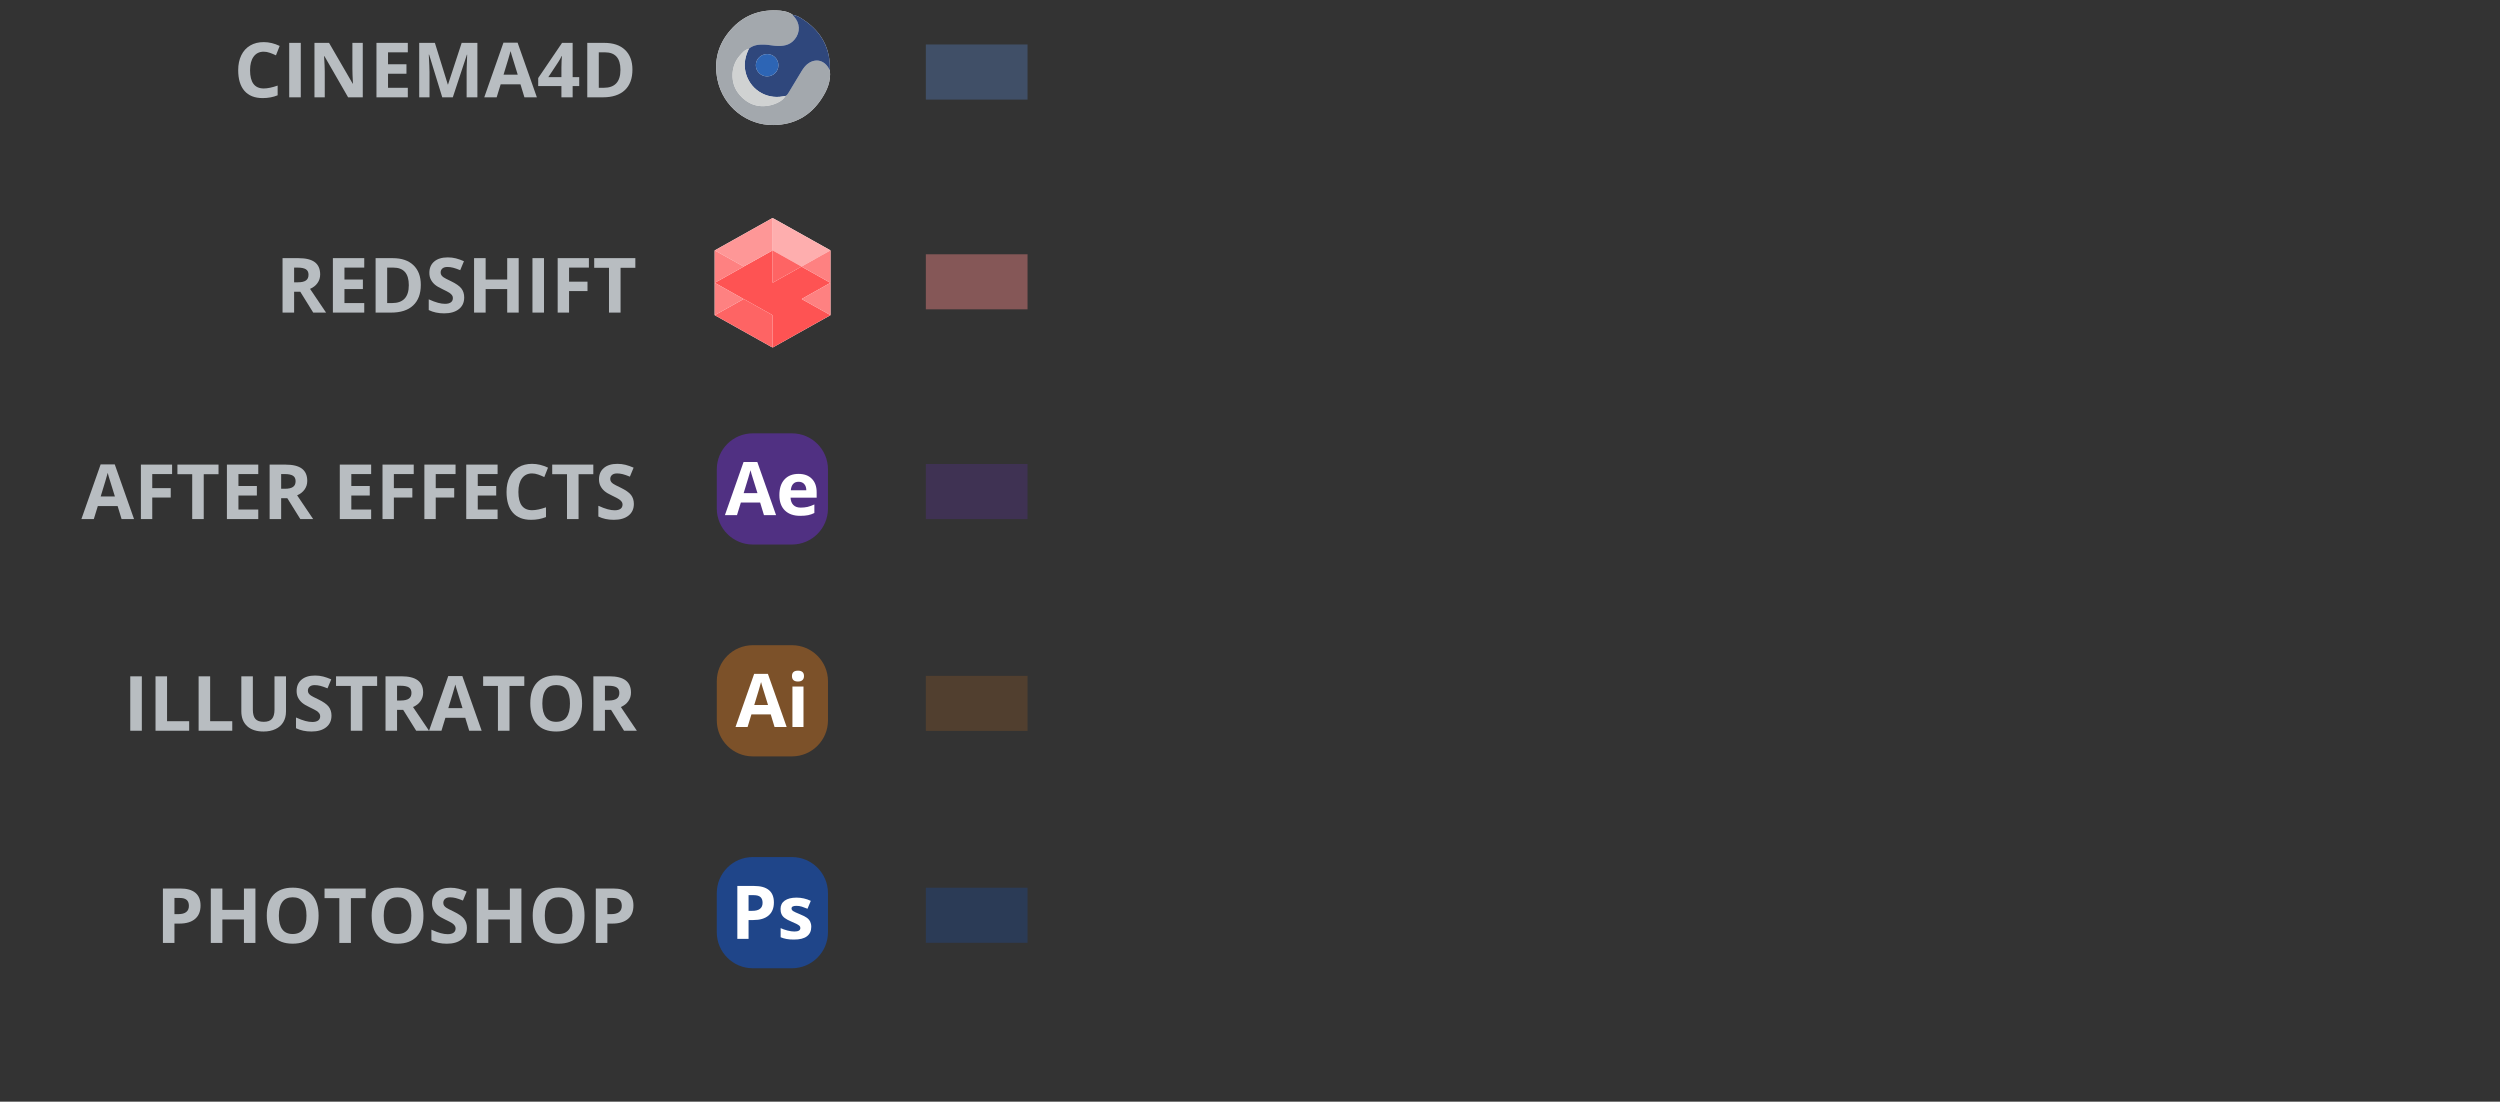 <svg xmlns="http://www.w3.org/2000/svg" xmlns:xlink="http://www.w3.org/1999/xlink" preserveAspectRatio="xMidYMid meet" width="590" height="260" viewBox="0 0 590 260" style="width:100%;height:100%"><rect x="0" y="0" width="590" height="260" fill="#333333" stroke="none"/><defs><animate repeatCount="1" dur="5.005s" begin="0s" xlink:href="#_R_G_L_0_G_L_9_G_D_0_P_0" fill="freeze" attributeName="d" attributeType="XML" from="M-59 -220 C-59,-220 -70,-220 -70,-220 " to="M286 -220 C286,-220 -70,-220 -70,-220 " keyTimes="0;0.467;0.667;1" values="M-59 -220 C-59,-220 -70,-220 -70,-220 ;M-59 -220 C-59,-220 -70,-220 -70,-220 ;M286 -220 C286,-220 -70,-220 -70,-220 ;M286 -220 C286,-220 -70,-220 -70,-220 " keySplines="0.333 0 0 1;0.333 0 0 1;0 0 0 0" calcMode="spline"/><animate repeatCount="1" dur="5.005s" begin="0s" xlink:href="#_R_G_L_0_G_L_7_G_D_0_P_0" fill="freeze" attributeName="d" attributeType="XML" from="M-59 -220 C-59,-220 -70,-220 -70,-220 " to="M131 -220 C131,-220 -70,-220 -70,-220 " keyTimes="0;0.533;0.733;1" values="M-59 -220 C-59,-220 -70,-220 -70,-220 ;M-59 -220 C-59,-220 -70,-220 -70,-220 ;M131 -220 C131,-220 -70,-220 -70,-220 ;M131 -220 C131,-220 -70,-220 -70,-220 " keySplines="0.333 0 0 1;0.333 0 0 1;0 0 0 0" calcMode="spline"/><animate repeatCount="1" dur="5.005s" begin="0s" xlink:href="#_R_G_L_0_G_L_5_G_D_0_P_0" fill="freeze" attributeName="d" attributeType="XML" from="M-59 -220 C-59,-220 -70,-220 -70,-220 " to="M31 -220 C31,-220 -70,-220 -70,-220 " keyTimes="0;0.6;0.8;1" values="M-59 -220 C-59,-220 -70,-220 -70,-220 ;M-59 -220 C-59,-220 -70,-220 -70,-220 ;M31 -220 C31,-220 -70,-220 -70,-220 ;M31 -220 C31,-220 -70,-220 -70,-220 " keySplines="0.333 0 0 1;0.333 0 0 1;0 0 0 0" calcMode="spline"/><animate repeatCount="1" dur="5.005s" begin="0s" xlink:href="#_R_G_L_0_G_L_3_G_D_0_P_0" fill="freeze" attributeName="d" attributeType="XML" from="M-59 -220 C-59,-220 -70,-220 -70,-220 " to="M-19 -220 C-19,-220 -70,-220 -70,-220 " keyTimes="0;0.667;0.867;1" values="M-59 -220 C-59,-220 -70,-220 -70,-220 ;M-59 -220 C-59,-220 -70,-220 -70,-220 ;M-19 -220 C-19,-220 -70,-220 -70,-220 ;M-19 -220 C-19,-220 -70,-220 -70,-220 " keySplines="0.333 0 0 1;0.333 0 0 1;0 0 0 0" calcMode="spline"/><animate repeatCount="1" dur="5.005s" begin="0s" xlink:href="#_R_G_L_0_G_L_1_G_D_0_P_0" fill="freeze" attributeName="d" attributeType="XML" from="M-59 -220 C-59,-220 -70,-220 -70,-220 " to="M-39 -220 C-39,-220 -70,-220 -70,-220 " keyTimes="0;0.733;0.933;1" values="M-59 -220 C-59,-220 -70,-220 -70,-220 ;M-59 -220 C-59,-220 -70,-220 -70,-220 ;M-39 -220 C-39,-220 -70,-220 -70,-220 ;M-39 -220 C-39,-220 -70,-220 -70,-220 " keySplines="0.333 0 0 1;0.333 0 0 1;0 0 0 0" calcMode="spline"/><animate repeatCount="1" dur="5.005s" begin="0s" xlink:href="#_R_G_L_0_G" fill="freeze" attributeName="opacity" from="0" to="1" keyTimes="0;0.133;1" values="0;1;1" keySplines="0.167 0.167 0.833 0.833;0 0 0 0" calcMode="spline"/><animate attributeType="XML" attributeName="opacity" dur="5s" from="0" to="1" xlink:href="#time_group"/></defs><g id="_R_G"><g id="_R_G_L_0_G" transform=" translate(295, 237) translate(-295, -256)"><g id="_R_G_L_0_G_L_9_G" opacity="0.4" transform=" translate(295, 256) translate(0, 0)"><path id="_R_G_L_0_G_L_9_G_D_0_P_0" stroke="#5279b4" stroke-linecap="square" stroke-linejoin="square" fill="none" stroke-width="13" stroke-opacity="1" d=" M-59 -220 C-59,-220 -70,-220 -70,-220 "/></g><g id="_R_G_L_0_G_L_8_G" transform=" translate(126.183, 34.967) translate(-70.219, -13.878)"><path id="_R_G_L_0_G_L_8_G_D_0_P_0" fill="#e7e7e7" fill-opacity="1" fill-rule="nonzero" d=" M131.09 1.44 C131.15,1.28 131,1.31 130.94,1.27 C129.79,0.56 128.48,0.4 127.19,0.36 C122.94,0.25 119.33,1.72 116.5,4.93 C113.47,8.34 112.44,12.36 113.37,16.77 C114.7,23.14 120.37,27.5 126.58,27.42 C131.51,27.35 135.32,25.24 137.98,21.12 C139.26,19.15 140.19,16.99 139.88,14.52 C140.07,9.41 137.95,5.48 133.76,2.64 C132.95,2.09 132.12,1.51 131.07,1.43 C131.07,1.43 131.09,1.44 131.09,1.44z "/><path id="_R_G_L_0_G_L_8_G_D_1_P_0" fill="#a3a8ad" fill-opacity="1" fill-rule="nonzero" d=" M139.88 14.52 C140.19,17 139.26,19.15 137.98,21.13 C135.32,25.24 131.51,27.35 126.58,27.42 C120.37,27.51 114.7,23.14 113.37,16.77 C112.44,12.36 113.47,8.34 116.5,4.93 C119.33,1.72 122.94,0.25 127.19,0.36 C128.48,0.4 129.79,0.56 130.94,1.28 C130.99,1.33 131.04,1.38 131.09,1.44 C131.09,1.44 131.08,1.43 131.08,1.43 C131.18,1.55 131.28,1.67 131.39,1.79 C132.85,3.35 132.94,5.52 131.6,7.17 C130.37,8.69 128.7,8.86 126.92,8.71 C126.06,8.64 125.2,8.46 124.33,8.43 C123.06,8.4 121.81,8.53 120.78,9.41 C119.73,9.67 119.11,10.46 118.46,11.24 C116.48,13.6 116.37,17.4 118.24,19.86 C120.38,22.67 123.38,23.64 126.69,22.51 C127.77,22.14 128.79,21.58 129.42,20.55 C129.78,20.39 129.98,20.07 130.16,19.76 C131.19,18.07 132.18,16.37 133.22,14.69 C133.7,13.91 134.26,13.16 135.08,12.7 C136.97,11.61 138.88,12.35 139.88,14.52z "/><path id="_R_G_L_0_G_L_8_G_D_2_P_0" fill="#2f477c" fill-opacity="1" fill-rule="nonzero" d=" M139.88 14.52 C138.88,12.35 136.97,11.61 135.08,12.69 C134.26,13.16 133.7,13.91 133.22,14.69 C132.18,16.37 131.19,18.07 130.16,19.76 C129.98,20.07 129.78,20.39 129.42,20.55 C129.22,20.58 129.02,20.62 128.82,20.66 C124.72,21.42 120.85,18.86 119.96,14.81 C119.54,12.9 119.94,11.12 120.78,9.4 C121.81,8.53 123.06,8.4 124.33,8.43 C125.19,8.45 126.06,8.64 126.92,8.71 C128.69,8.86 130.38,8.69 131.6,7.17 C132.95,5.52 132.85,3.35 131.39,1.79 C131.28,1.67 131.18,1.55 131.08,1.43 C132.12,1.51 132.95,2.09 133.77,2.64 C137.95,5.48 140.07,9.41 139.88,14.52z  M125.04 15.94 C126.53,15.95 127.75,14.77 127.74,13.31 C127.74,11.87 126.56,10.68 125.11,10.67 C123.63,10.66 122.41,11.85 122.41,13.31 C122.41,14.74 123.6,15.93 125.04,15.94z "/><path id="_R_G_L_0_G_L_8_G_D_3_P_0" fill="#024b94" fill-opacity="1" fill-rule="nonzero" d=" M131.09 1.44 C131.04,1.38 130.99,1.33 130.94,1.27 C131,1.31 131.15,1.28 131.09,1.44z "/><path id="_R_G_L_0_G_L_8_G_D_4_P_0" fill="#d0d2d2" fill-opacity="1" fill-rule="nonzero" d=" M120.78 9.41 C119.93,11.12 119.54,12.9 119.96,14.81 C120.85,18.87 124.71,21.42 128.81,20.66 C129.02,20.62 129.22,20.58 129.42,20.55 C128.78,21.58 127.77,22.14 126.69,22.51 C123.38,23.64 120.38,22.67 118.24,19.86 C116.37,17.4 116.47,13.6 118.46,11.23 C119.11,10.46 119.73,9.67 120.78,9.41z "/><path id="_R_G_L_0_G_L_8_G_D_5_P_0" fill="#2d65b5" fill-opacity="1" fill-rule="nonzero" d=" M125.04 15.94 C123.6,15.93 122.41,14.74 122.41,13.31 C122.41,11.85 123.63,10.66 125.11,10.67 C126.56,10.68 127.74,11.87 127.74,13.31 C127.75,14.77 126.53,15.95 125.04,15.94z "/><path id="_R_G_L_0_G_L_8_G_D_6_P_0" fill="#b8bdc1" fill-opacity="1" fill-rule="nonzero" d=" M6.28 10.11 C5.25,10.11 4.46,10.5 3.9,11.27 C3.33,12.04 3.05,13.11 3.05,14.49 C3.05,17.36 4.13,18.79 6.28,18.79 C7.18,18.79 8.27,18.56 9.56,18.11 C9.56,18.11 9.56,20.4 9.56,20.4 C8.5,20.84 7.32,21.06 6.02,21.06 C4.15,21.06 2.72,20.49 1.73,19.36 C0.74,18.22 0.25,16.59 0.25,14.47 C0.25,13.14 0.49,11.97 0.98,10.96 C1.47,9.96 2.16,9.19 3.08,8.65 C3.99,8.11 5.05,7.85 6.28,7.85 C7.53,7.85 8.78,8.15 10.04,8.75 C10.04,8.75 9.16,10.97 9.16,10.97 C8.68,10.74 8.2,10.54 7.71,10.37 C7.22,10.2 6.75,10.11 6.28,10.11z "/><path id="_R_G_L_0_G_L_8_G_D_7_P_0" fill="#b8bdc1" fill-opacity="1" fill-rule="nonzero" d=" M12.29 8.03 C12.29,8.03 15.02,8.03 15.02,8.03 C15.02,8.03 15.02,20.88 15.02,20.88 C15.02,20.88 12.29,20.88 12.29,20.88 C12.29,20.88 12.29,8.03 12.29,8.03z "/><path id="_R_G_L_0_G_L_8_G_D_8_P_0" fill="#b8bdc1" fill-opacity="1" fill-rule="nonzero" d=" M29.65 20.88 C29.65,20.88 26.19,20.88 26.19,20.88 C26.19,20.88 20.6,11.16 20.6,11.16 C20.6,11.16 20.52,11.16 20.52,11.16 C20.63,12.88 20.68,14.1 20.68,14.83 C20.68,14.83 20.68,20.88 20.68,20.88 C20.68,20.88 18.25,20.88 18.25,20.88 C18.25,20.88 18.25,8.03 18.25,8.03 C18.25,8.03 21.69,8.03 21.69,8.03 C21.69,8.03 27.27,17.65 27.27,17.65 C27.27,17.65 27.33,17.65 27.33,17.65 C27.24,15.98 27.2,14.8 27.2,14.11 C27.2,14.11 27.2,8.03 27.2,8.03 C27.2,8.03 29.65,8.03 29.65,8.03 C29.65,8.03 29.65,20.88 29.65,20.88z "/><path id="_R_G_L_0_G_L_8_G_D_9_P_0" fill="#b8bdc1" fill-opacity="1" fill-rule="nonzero" d=" M40.28 20.88 C40.28,20.88 32.88,20.88 32.88,20.88 C32.88,20.88 32.88,8.03 32.88,8.03 C32.88,8.03 40.28,8.03 40.28,8.03 C40.28,8.03 40.28,10.26 40.28,10.26 C40.28,10.26 35.61,10.26 35.61,10.26 C35.61,10.26 35.61,13.08 35.61,13.08 C35.61,13.08 39.96,13.08 39.96,13.08 C39.96,13.08 39.96,15.32 39.96,15.32 C39.96,15.32 35.61,15.32 35.61,15.32 C35.61,15.32 35.61,18.63 35.61,18.63 C35.61,18.63 40.28,18.63 40.28,18.63 C40.28,18.63 40.28,20.88 40.28,20.88z "/><path id="_R_G_L_0_G_L_8_G_D_10_P_0" fill="#b8bdc1" fill-opacity="1" fill-rule="nonzero" d=" M48.41 20.88 C48.41,20.88 45.31,10.8 45.31,10.8 C45.31,10.8 45.23,10.8 45.23,10.8 C45.34,12.85 45.4,14.22 45.4,14.9 C45.4,14.9 45.4,20.88 45.4,20.88 C45.4,20.88 42.97,20.88 42.97,20.88 C42.97,20.88 42.97,8.03 42.97,8.03 C42.97,8.03 46.67,8.03 46.67,8.03 C46.67,8.03 49.72,17.86 49.72,17.86 C49.72,17.86 49.77,17.86 49.77,17.86 C49.77,17.86 52.99,8.03 52.99,8.03 C52.99,8.03 56.7,8.03 56.7,8.03 C56.7,8.03 56.7,20.88 56.7,20.88 C56.7,20.88 54.16,20.88 54.16,20.88 C54.16,20.88 54.16,14.8 54.16,14.8 C54.16,14.51 54.17,14.18 54.18,13.81 C54.18,13.43 54.22,12.43 54.29,10.82 C54.29,10.82 54.22,10.82 54.22,10.82 C54.22,10.82 50.9,20.88 50.9,20.88 C50.9,20.88 48.41,20.88 48.41,20.88z "/><path id="_R_G_L_0_G_L_8_G_D_11_P_0" fill="#b8bdc1" fill-opacity="1" fill-rule="nonzero" d=" M67.8 20.88 C67.8,20.88 66.87,17.82 66.87,17.82 C66.87,17.82 62.19,17.82 62.19,17.82 C62.19,17.82 61.25,20.88 61.25,20.88 C61.25,20.88 58.32,20.88 58.32,20.88 C58.32,20.88 62.85,7.98 62.85,7.98 C62.85,7.98 66.19,7.98 66.19,7.98 C66.19,7.98 70.74,20.88 70.74,20.88 C70.74,20.88 67.8,20.88 67.8,20.88z  M66.22 15.54 C65.36,12.77 64.87,11.2 64.77,10.83 C64.66,10.47 64.58,10.18 64.53,9.97 C64.34,10.72 63.79,12.58 62.87,15.54 C62.87,15.54 66.22,15.54 66.22,15.54z "/><path id="_R_G_L_0_G_L_8_G_D_12_P_0" fill="#b8bdc1" fill-opacity="1" fill-rule="nonzero" d=" M80.73 18.22 C80.73,18.22 79.18,18.22 79.18,18.22 C79.18,18.22 79.18,20.88 79.18,20.88 C79.18,20.88 76.53,20.88 76.53,20.88 C76.53,20.88 76.53,18.22 76.53,18.22 C76.53,18.22 71.05,18.22 71.05,18.22 C71.05,18.22 71.05,16.33 71.05,16.33 C71.05,16.33 76.68,8.03 76.68,8.03 C76.68,8.03 79.18,8.03 79.18,8.03 C79.18,8.03 79.18,16.11 79.18,16.11 C79.18,16.11 80.73,16.11 80.73,16.11 C80.73,16.11 80.73,18.22 80.73,18.22z  M76.53 16.11 C76.53,16.11 76.53,13.93 76.53,13.93 C76.53,13.57 76.55,13.04 76.57,12.35 C76.6,11.66 76.63,11.25 76.64,11.14 C76.64,11.14 76.57,11.14 76.57,11.14 C76.36,11.62 76.1,12.09 75.79,12.55 C75.79,12.55 73.44,16.11 73.44,16.11 C73.44,16.11 76.53,16.11 76.53,16.11z "/><path id="_R_G_L_0_G_L_8_G_D_13_P_0" fill="#b8bdc1" fill-opacity="1" fill-rule="nonzero" d=" M93.29 14.33 C93.29,16.45 92.69,18.07 91.49,19.19 C90.28,20.32 88.54,20.88 86.27,20.88 C86.27,20.88 82.63,20.88 82.63,20.88 C82.63,20.88 82.63,8.03 82.63,8.03 C82.63,8.03 86.66,8.03 86.66,8.03 C88.76,8.03 90.39,8.58 91.55,9.69 C92.71,10.8 93.29,12.35 93.29,14.33z  M90.46 14.4 C90.46,11.64 89.24,10.26 86.8,10.26 C86.8,10.26 85.35,10.26 85.35,10.26 C85.35,10.26 85.35,18.63 85.35,18.63 C85.35,18.63 86.52,18.63 86.52,18.63 C89.15,18.63 90.46,17.22 90.46,14.4z "/></g><g id="_R_G_L_0_G_L_7_G" opacity="0.4" transform=" translate(295, 305.5) translate(0, 0)"><path id="_R_G_L_0_G_L_7_G_D_0_P_0" stroke="#fe8c8c" stroke-linecap="square" stroke-linejoin="square" fill="none" stroke-width="13" stroke-opacity="1" d=" M-59 -220 C-59,-220 -70,-220 -70,-220 "/></g><g id="_R_G_L_0_G_L_6_G" transform=" translate(131.346, 85.741) translate(-64.915, -15.517)"><path id="_R_G_L_0_G_L_6_G_D_0_P_0" fill="#fefefe" fill-opacity="1" fill-rule="nonzero" d=" M102.29 7.85 C102.18,7.9 102.23,8 102.23,8.07 C102.23,13.02 102.23,17.97 102.23,22.92 C102.23,22.99 102.24,23.06 102.24,23.14 C102.26,23.2 102.33,23.21 102.38,23.24 C106.6,25.6 110.81,27.96 115.03,30.32 C115.32,30.48 115.59,30.66 115.9,30.78 C115.97,30.78 116.02,30.74 116.08,30.71 C117.8,29.75 119.51,28.78 121.23,27.82 C123.97,26.29 126.7,24.76 129.44,23.23 C129.48,23.21 129.58,23.2 129.55,23.1 C129.58,23.02 129.57,22.94 129.57,22.85 C129.57,17.94 129.57,13.03 129.57,8.13 C129.57,8.05 129.57,7.98 129.56,7.91 C129.52,7.8 129.41,7.78 129.33,7.73 C128.04,7.01 126.76,6.3 125.48,5.58 C123.93,4.72 122.38,3.84 120.83,2.98 C119.43,2.19 118.03,1.41 116.63,0.63 C116.39,0.5 116.16,0.34 115.9,0.25 C115.81,0.26 115.75,0.31 115.67,0.35 C113.81,1.39 111.94,2.44 110.08,3.48 C107.98,4.65 105.89,5.82 103.79,7 C103.29,7.28 102.79,7.57 102.29,7.85z "/><path id="_R_G_L_0_G_L_6_G_D_1_P_0" fill="#fe5353" fill-opacity="1" fill-rule="nonzero" d=" M129.55 23.1 C129.58,23.2 129.48,23.21 129.43,23.23 C126.7,24.76 123.97,26.29 121.23,27.82 C119.51,28.78 117.8,29.75 116.08,30.71 C116.02,30.74 115.97,30.78 115.9,30.78 C115.9,28.31 115.89,25.84 115.9,23.37 C115.9,23.18 115.83,23.1 115.68,23.02 C115.12,22.72 114.57,22.41 114.03,22.1 C113.26,21.67 112.49,21.24 111.72,20.81 C111.16,20.5 110.61,20.17 110.04,19.87 C109.71,19.69 109.4,19.47 109.04,19.34 C108.61,19.07 108.16,18.84 107.72,18.59 C106.11,17.69 104.5,16.79 102.9,15.89 C102.68,15.77 102.48,15.65 102.24,15.52 C102.79,15.22 103.3,14.94 103.81,14.65 C105.31,13.81 106.8,12.98 108.29,12.14 C108.54,12 108.81,11.88 109.04,11.7 C109.82,11.26 110.6,10.83 111.38,10.4 C112.25,9.91 113.12,9.42 113.99,8.94 C114.61,8.59 115.24,8.25 115.86,7.9 C115.93,7.97 115.9,8.05 115.9,8.13 C115.9,10.48 115.9,12.84 115.9,15.2 C115.9,15.28 115.85,15.41 115.92,15.45 C116,15.5 116.1,15.4 116.18,15.36 C116.94,14.93 117.69,14.5 118.45,14.08 C119.03,13.76 119.61,13.44 120.18,13.12 C121.03,12.65 121.87,12.17 122.72,11.69 C122.73,11.69 122.74,11.69 122.75,11.69 C122.82,11.74 122.88,11.79 122.94,11.82 C123.6,12.19 124.27,12.56 124.93,12.93 C126.22,13.65 127.51,14.37 128.8,15.1 C129.05,15.23 129.29,15.37 129.54,15.52 C129.5,15.54 129.49,15.56 129.48,15.56 C128.28,16.24 127.08,16.91 125.88,17.58 C124.9,18.13 123.93,18.68 122.95,19.23 C122.75,19.34 122.76,19.35 122.94,19.45 C123.76,19.91 124.58,20.37 125.41,20.83 C126.63,21.51 127.84,22.2 129.07,22.87 C129.22,22.96 129.36,23.09 129.55,23.1z "/><path id="_R_G_L_0_G_L_6_G_D_2_P_0" fill="#fe6464" fill-opacity="1" fill-rule="nonzero" d=" M109.04 19.34 C109.4,19.47 109.71,19.69 110.04,19.87 C110.61,20.17 111.16,20.49 111.72,20.81 C112.49,21.24 113.26,21.67 114.03,22.1 C114.58,22.41 115.12,22.72 115.68,23.02 C115.83,23.1 115.9,23.18 115.9,23.37 C115.9,25.84 115.9,28.31 115.9,30.78 C115.59,30.66 115.32,30.48 115.03,30.32 C110.81,27.96 106.6,25.6 102.38,23.24 C102.33,23.21 102.26,23.2 102.24,23.14 C102.5,23.06 102.71,22.9 102.94,22.77 C103.6,22.41 104.26,22.04 104.92,21.67 C105.89,21.13 106.87,20.58 107.85,20.03 C108.25,19.8 108.66,19.6 109.04,19.34z "/><path id="_R_G_L_0_G_L_6_G_D_3_P_0" fill="#feaeae" fill-opacity="1" fill-rule="nonzero" d=" M122.75 11.69 C122.74,11.69 122.73,11.69 122.72,11.69 C122.7,11.68 122.68,11.66 122.66,11.65 C120.41,10.39 118.15,9.13 115.9,7.87 C115.9,5.33 115.9,2.79 115.9,0.25 C116.16,0.34 116.39,0.5 116.63,0.63 C118.03,1.41 119.43,2.19 120.83,2.98 C122.38,3.84 123.93,4.72 125.48,5.58 C126.76,6.3 128.04,7.01 129.33,7.73 C129.41,7.78 129.52,7.8 129.56,7.91 C129.5,7.89 129.45,7.93 129.4,7.96 C128.66,8.37 127.93,8.78 127.2,9.19 C126.24,9.72 125.27,10.26 124.31,10.8 C123.79,11.1 123.26,11.37 122.75,11.69z "/><path id="_R_G_L_0_G_L_6_G_D_4_P_0" fill="#fe9797" fill-opacity="1" fill-rule="nonzero" d=" M115.9 0.25 C115.9,2.79 115.9,5.33 115.9,7.87 C115.89,7.88 115.87,7.89 115.86,7.9 C115.24,8.25 114.61,8.59 113.99,8.94 C113.12,9.42 112.25,9.91 111.38,10.4 C110.6,10.83 109.82,11.26 109.04,11.7 C108.9,11.55 108.71,11.49 108.54,11.39 C107.87,11.01 107.2,10.65 106.53,10.27 C105.77,9.84 105,9.41 104.24,8.99 C103.62,8.64 102.99,8.29 102.37,7.94 C102.33,7.92 102.3,7.9 102.29,7.85 C102.79,7.57 103.29,7.28 103.79,7 C105.89,5.82 107.98,4.65 110.08,3.48 C111.94,2.43 113.81,1.39 115.67,0.35 C115.74,0.31 115.81,0.25 115.9,0.25z "/><path id="_R_G_L_0_G_L_6_G_D_5_P_0" fill="#fe8181" fill-opacity="1" fill-rule="nonzero" d=" M102.29 7.85 C102.3,7.9 102.33,7.92 102.37,7.94 C102.99,8.29 103.62,8.64 104.24,8.99 C105,9.41 105.76,9.85 106.53,10.27 C107.2,10.65 107.87,11.01 108.54,11.39 C108.71,11.49 108.9,11.55 109.04,11.7 C108.81,11.88 108.54,12 108.29,12.14 C106.8,12.98 105.31,13.81 103.81,14.65 C103.3,14.93 102.79,15.22 102.24,15.52 C102.48,15.65 102.69,15.77 102.9,15.89 C104.5,16.79 106.11,17.69 107.72,18.59 C108.16,18.84 108.61,19.07 109.04,19.34 C108.66,19.6 108.25,19.8 107.85,20.03 C106.87,20.58 105.89,21.13 104.92,21.67 C104.26,22.04 103.6,22.41 102.94,22.77 C102.71,22.9 102.5,23.06 102.24,23.14 C102.24,23.06 102.23,22.99 102.23,22.92 C102.23,17.97 102.23,13.02 102.23,8.07 C102.23,8 102.18,7.9 102.29,7.85z "/><path id="_R_G_L_0_G_L_6_G_D_6_P_0" fill="#fe8181" fill-opacity="1" fill-rule="nonzero" d=" M122.75 11.69 C123.26,11.37 123.79,11.1 124.31,10.8 C125.27,10.26 126.24,9.72 127.2,9.18 C127.93,8.77 128.66,8.37 129.4,7.96 C129.45,7.93 129.5,7.89 129.56,7.91 C129.56,7.98 129.57,8.05 129.57,8.13 C129.57,13.03 129.57,17.94 129.57,22.85 C129.57,22.94 129.58,23.02 129.55,23.1 C129.36,23.09 129.22,22.96 129.07,22.87 C127.84,22.2 126.62,21.51 125.4,20.83 C124.58,20.37 123.76,19.91 122.94,19.45 C122.75,19.35 122.75,19.34 122.95,19.23 C123.92,18.68 124.9,18.13 125.88,17.58 C127.08,16.91 128.28,16.24 129.48,15.56 C129.49,15.56 129.5,15.54 129.54,15.51 C129.29,15.37 129.05,15.23 128.8,15.1 C127.51,14.37 126.22,13.65 124.92,12.93 C124.26,12.56 123.6,12.19 122.94,11.82 C122.88,11.79 122.82,11.74 122.75,11.69z "/><path id="_R_G_L_0_G_L_6_G_D_7_P_0" fill="#fe6464" fill-opacity="1" fill-rule="nonzero" d=" M115.86 7.9 C115.87,7.89 115.89,7.88 115.9,7.86 C118.15,9.13 120.41,10.39 122.66,11.65 C122.68,11.66 122.7,11.68 122.72,11.69 C121.87,12.17 121.03,12.65 120.18,13.12 C119.61,13.44 119.03,13.76 118.45,14.08 C117.69,14.5 116.94,14.93 116.18,15.36 C116.1,15.4 116.01,15.5 115.92,15.45 C115.85,15.41 115.9,15.28 115.9,15.2 C115.9,12.84 115.9,10.48 115.9,8.13 C115.9,8.05 115.93,7.97 115.86,7.9z "/><path id="_R_G_L_0_G_L_6_G_D_8_P_0" fill="#b8bdc1" fill-opacity="1" fill-rule="nonzero" d=" M2.98 17.62 C2.98,17.62 2.98,22.55 2.98,22.55 C2.98,22.55 0.25,22.55 0.25,22.55 C0.25,22.55 0.25,9.7 0.25,9.7 C0.25,9.7 4,9.7 4,9.7 C5.74,9.7 7.03,10.02 7.87,10.65 C8.71,11.29 9.13,12.26 9.13,13.55 C9.13,14.31 8.92,14.98 8.5,15.57 C8.09,16.16 7.5,16.62 6.74,16.95 C8.67,19.84 9.93,21.71 10.52,22.55 C10.52,22.55 7.49,22.55 7.49,22.55 C7.49,22.55 4.43,17.62 4.43,17.62 C4.43,17.62 2.98,17.62 2.98,17.62z  M2.98 15.4 C2.98,15.4 3.85,15.4 3.85,15.4 C4.72,15.4 5.35,15.26 5.76,14.97 C6.17,14.69 6.38,14.24 6.38,13.62 C6.38,13.01 6.17,12.58 5.75,12.32 C5.33,12.06 4.68,11.93 3.8,11.93 C3.8,11.93 2.98,11.93 2.98,11.93 C2.98,11.93 2.98,15.4 2.98,15.4z "/><path id="_R_G_L_0_G_L_6_G_D_9_P_0" fill="#b8bdc1" fill-opacity="1" fill-rule="nonzero" d=" M19.53 22.55 C19.53,22.55 12.13,22.55 12.13,22.55 C12.13,22.55 12.13,9.7 12.13,9.7 C12.13,9.7 19.53,9.7 19.53,9.7 C19.53,9.7 19.53,11.93 19.53,11.93 C19.53,11.93 14.86,11.93 14.86,11.93 C14.86,11.93 14.86,14.75 14.86,14.75 C14.86,14.75 19.21,14.75 19.21,14.75 C19.21,14.75 19.21,16.99 19.21,16.99 C19.21,16.99 14.86,16.99 14.86,16.99 C14.86,16.99 14.86,20.3 14.86,20.3 C14.86,20.3 19.53,20.3 19.53,20.3 C19.53,20.3 19.53,22.55 19.53,22.55z "/><path id="_R_G_L_0_G_L_6_G_D_10_P_0" fill="#b8bdc1" fill-opacity="1" fill-rule="nonzero" d=" M32.88 16 C32.88,18.12 32.27,19.74 31.07,20.86 C29.87,21.99 28.13,22.55 25.85,22.55 C25.85,22.55 22.21,22.55 22.21,22.55 C22.21,22.55 22.21,9.7 22.21,9.7 C22.21,9.7 26.25,9.7 26.25,9.7 C28.35,9.7 29.98,10.25 31.14,11.36 C32.3,12.47 32.88,14.02 32.88,16z  M30.05 16.07 C30.05,13.31 28.83,11.93 26.39,11.93 C26.39,11.93 24.94,11.93 24.94,11.93 C24.94,11.93 24.94,20.3 24.94,20.3 C24.94,20.3 26.11,20.3 26.11,20.3 C28.73,20.3 30.05,18.89 30.05,16.07z "/><path id="_R_G_L_0_G_L_6_G_D_11_P_0" fill="#b8bdc1" fill-opacity="1" fill-rule="nonzero" d=" M43.12 18.98 C43.12,20.14 42.71,21.06 41.87,21.72 C41.04,22.39 39.87,22.73 38.39,22.73 C37.02,22.73 35.8,22.47 34.75,21.95 C34.75,21.95 34.75,19.42 34.75,19.42 C35.61,19.81 36.35,20.08 36.95,20.24 C37.55,20.4 38.1,20.48 38.6,20.48 C39.19,20.48 39.65,20.36 39.97,20.13 C40.29,19.9 40.45,19.56 40.45,19.11 C40.45,18.86 40.38,18.64 40.24,18.44 C40.1,18.24 39.89,18.06 39.62,17.87 C39.35,17.69 38.79,17.4 37.96,17 C37.17,16.63 36.58,16.28 36.19,15.94 C35.8,15.6 35.48,15.21 35.25,14.75 C35.01,14.3 34.9,13.78 34.9,13.17 C34.9,12.04 35.28,11.14 36.05,10.49 C36.82,9.84 37.89,9.52 39.25,9.52 C39.92,9.52 40.55,9.59 41.16,9.75 C41.77,9.91 42.4,10.13 43.06,10.42 C43.06,10.42 42.18,12.54 42.18,12.54 C41.5,12.26 40.93,12.06 40.48,11.95 C40.03,11.84 39.59,11.78 39.16,11.78 C38.64,11.78 38.25,11.9 37.97,12.14 C37.7,12.38 37.56,12.7 37.56,13.08 C37.56,13.32 37.62,13.53 37.73,13.71 C37.84,13.89 38.02,14.06 38.26,14.23 C38.5,14.4 39.08,14.7 39.99,15.13 C41.19,15.71 42.01,16.28 42.46,16.86 C42.9,17.44 43.12,18.14 43.12,18.98z "/><path id="_R_G_L_0_G_L_6_G_D_12_P_0" fill="#b8bdc1" fill-opacity="1" fill-rule="nonzero" d=" M55.98 22.55 C55.98,22.55 53.27,22.55 53.27,22.55 C53.27,22.55 53.27,17 53.27,17 C53.27,17 48.18,17 48.18,17 C48.18,17 48.18,22.55 48.18,22.55 C48.18,22.55 45.45,22.55 45.45,22.55 C45.45,22.55 45.45,9.7 45.45,9.7 C45.45,9.7 48.18,9.7 48.18,9.7 C48.18,9.7 48.18,14.74 48.18,14.74 C48.18,14.74 53.27,14.74 53.27,14.74 C53.27,14.74 53.27,9.7 53.27,9.7 C53.27,9.7 55.98,9.7 55.98,9.7 C55.98,9.7 55.98,22.55 55.98,22.55z "/><path id="_R_G_L_0_G_L_6_G_D_13_P_0" fill="#b8bdc1" fill-opacity="1" fill-rule="nonzero" d=" M59.23 9.7 C59.23,9.7 61.95,9.7 61.95,9.7 C61.95,9.7 61.95,22.55 61.95,22.55 C61.95,22.55 59.23,22.55 59.23,22.55 C59.23,22.55 59.23,9.7 59.23,9.7z "/><path id="_R_G_L_0_G_L_6_G_D_14_P_0" fill="#b8bdc1" fill-opacity="1" fill-rule="nonzero" d=" M67.87 22.55 C67.87,22.55 65.18,22.55 65.18,22.55 C65.18,22.55 65.18,9.7 65.18,9.7 C65.18,9.7 72.55,9.7 72.55,9.7 C72.55,9.7 72.55,11.93 72.55,11.93 C72.55,11.93 67.87,11.93 67.87,11.93 C67.87,11.93 67.87,15.25 67.87,15.25 C67.87,15.25 72.22,15.25 72.22,15.25 C72.22,15.25 72.22,17.47 72.22,17.47 C72.22,17.47 67.87,17.47 67.87,17.47 C67.87,17.47 67.87,22.55 67.87,22.55z "/><path id="_R_G_L_0_G_L_6_G_D_15_P_0" fill="#b8bdc1" fill-opacity="1" fill-rule="nonzero" d=" M80.02 22.55 C80.02,22.55 77.29,22.55 77.29,22.55 C77.29,22.55 77.29,11.97 77.29,11.97 C77.29,11.97 73.8,11.97 73.8,11.97 C73.8,11.97 73.8,9.7 73.8,9.7 C73.8,9.7 83.51,9.7 83.51,9.7 C83.51,9.7 83.51,11.97 83.51,11.97 C83.51,11.97 80.02,11.97 80.02,11.97 C80.02,11.97 80.02,22.55 80.02,22.55z "/></g><g id="_R_G_L_0_G_L_5_G" opacity="0.4" transform=" translate(295, 355) translate(0, 0)"><path id="_R_G_L_0_G_L_5_G_D_0_P_0" stroke="#503082" stroke-linecap="square" stroke-linejoin="square" fill="none" stroke-width="13" stroke-opacity="1" d=" M-59 -220 C-59,-220 -70,-220 -70,-220 "/></g><g id="_R_G_L_0_G_L_4_G" transform=" translate(107.307, 134.388) translate(-88.345, -13.37)"><path id="_R_G_L_0_G_L_4_G_D_0_P_0" fill="#503082" fill-opacity="1" fill-rule="nonzero" d=" M167.94 26.49 C167.94,26.49 158.7,26.49 158.7,26.49 C154.01,26.49 150.2,22.68 150.2,17.99 C150.2,17.99 150.2,8.75 150.2,8.75 C150.2,4.06 154.01,0.25 158.7,0.25 C158.7,0.25 167.94,0.25 167.94,0.25 C172.63,0.25 176.44,4.06 176.44,8.75 C176.44,8.75 176.44,17.99 176.44,17.99 C176.44,22.68 172.63,26.49 167.94,26.49z "/><path id="_R_G_L_0_G_L_4_G_D_1_P_0" fill="#ffffff" fill-opacity="1" fill-rule="nonzero" d=" M161.33 19.55 C161.33,19.55 160.43,16.58 160.43,16.58 C160.43,16.58 155.88,16.58 155.88,16.58 C155.88,16.58 154.97,19.55 154.97,19.55 C154.97,19.55 152.12,19.55 152.12,19.55 C152.12,19.55 156.52,7.01 156.52,7.01 C156.52,7.01 159.76,7.01 159.76,7.01 C159.76,7.01 164.19,19.55 164.19,19.55 C164.19,19.55 161.33,19.55 161.33,19.55z  M159.8 14.36 C158.96,11.67 158.49,10.14 158.38,9.79 C158.28,9.44 158.2,9.16 158.16,8.95 C157.97,9.68 157.43,11.48 156.54,14.36 C156.54,14.36 159.8,14.36 159.8,14.36z "/><path id="_R_G_L_0_G_L_4_G_D_2_P_0" fill="#ffffff" fill-opacity="1" fill-rule="nonzero" d=" M169.88 19.72 C168.34,19.72 167.14,19.3 166.27,18.45 C165.41,17.6 164.97,16.4 164.97,14.85 C164.97,13.25 165.37,12.01 166.17,11.14 C166.97,10.26 168.08,9.82 169.49,9.82 C170.84,9.82 171.89,10.21 172.64,10.98 C173.4,11.75 173.77,12.81 173.77,14.16 C173.77,14.16 173.77,15.43 173.77,15.43 C173.77,15.43 167.61,15.43 167.61,15.43 C167.64,16.17 167.86,16.75 168.27,17.16 C168.68,17.58 169.26,17.78 170,17.78 C170.57,17.78 171.11,17.72 171.63,17.61 C172.14,17.49 172.67,17.29 173.23,17.03 C173.23,17.03 173.23,19.05 173.23,19.05 C172.78,19.28 172.29,19.45 171.77,19.56 C171.25,19.67 170.62,19.72 169.88,19.72z  M169.51 11.68 C168.96,11.68 168.52,11.85 168.21,12.2 C167.9,12.55 167.72,13.05 167.67,13.69 C167.67,13.69 171.33,13.69 171.33,13.69 C171.32,13.05 171.15,12.55 170.82,12.2 C170.5,11.85 170.06,11.68 169.51,11.68z "/><path id="_R_G_L_0_G_L_4_G_D_3_P_0" fill="#b8bdc1" fill-opacity="1" fill-rule="nonzero" d=" M9.73 20.48 C9.73,20.48 8.8,17.42 8.8,17.42 C8.8,17.42 4.12,17.42 4.12,17.42 C4.12,17.42 3.18,20.48 3.18,20.48 C3.18,20.48 0.25,20.48 0.25,20.48 C0.25,20.48 4.79,7.58 4.79,7.58 C4.79,7.58 8.12,7.58 8.12,7.58 C8.12,7.58 12.67,20.48 12.67,20.48 C12.67,20.48 9.73,20.48 9.73,20.48z  M8.15 15.14 C7.29,12.37 6.8,10.8 6.69,10.43 C6.59,10.07 6.51,9.78 6.46,9.57 C6.27,10.32 5.72,12.18 4.8,15.14 C4.8,15.14 8.15,15.14 8.15,15.14z "/><path id="_R_G_L_0_G_L_4_G_D_4_P_0" fill="#b8bdc1" fill-opacity="1" fill-rule="nonzero" d=" M16.97 20.48 C16.97,20.48 14.29,20.48 14.29,20.48 C14.29,20.48 14.29,7.63 14.29,7.63 C14.29,7.63 21.65,7.63 21.65,7.63 C21.65,7.63 21.65,9.86 21.65,9.86 C21.65,9.86 16.97,9.86 16.97,9.86 C16.97,9.86 16.97,13.18 16.97,13.18 C16.97,13.18 21.33,13.18 21.33,13.18 C21.33,13.18 21.33,15.4 21.33,15.4 C21.33,15.4 16.97,15.4 16.97,15.4 C16.97,15.4 16.97,20.48 16.97,20.48z "/><path id="_R_G_L_0_G_L_4_G_D_5_P_0" fill="#b8bdc1" fill-opacity="1" fill-rule="nonzero" d=" M29.12 20.48 C29.12,20.48 26.4,20.48 26.4,20.48 C26.4,20.48 26.4,9.9 26.4,9.9 C26.4,9.9 22.91,9.9 22.91,9.9 C22.91,9.9 22.91,7.63 22.91,7.63 C22.91,7.63 32.61,7.63 32.61,7.63 C32.61,7.63 32.61,9.9 32.61,9.9 C32.61,9.9 29.12,9.9 29.12,9.9 C29.12,9.9 29.12,20.48 29.12,20.48z "/><path id="_R_G_L_0_G_L_4_G_D_6_P_0" fill="#b8bdc1" fill-opacity="1" fill-rule="nonzero" d=" M41.99 20.48 C41.99,20.48 34.59,20.48 34.59,20.48 C34.59,20.48 34.59,7.63 34.59,7.63 C34.59,7.63 41.99,7.63 41.99,7.63 C41.99,7.63 41.99,9.86 41.99,9.86 C41.99,9.86 37.31,9.86 37.31,9.86 C37.31,9.86 37.31,12.68 37.31,12.68 C37.31,12.68 41.66,12.68 41.66,12.68 C41.66,12.68 41.66,14.92 41.66,14.92 C41.66,14.92 37.31,14.92 37.31,14.92 C37.31,14.92 37.31,18.23 37.31,18.23 C37.31,18.23 41.99,18.23 41.99,18.23 C41.99,18.23 41.99,20.48 41.99,20.48z "/><path id="_R_G_L_0_G_L_4_G_D_7_P_0" fill="#b8bdc1" fill-opacity="1" fill-rule="nonzero" d=" M47.39 15.55 C47.39,15.55 47.39,20.48 47.39,20.48 C47.39,20.48 44.67,20.48 44.67,20.48 C44.67,20.48 44.67,7.63 44.67,7.63 C44.67,7.63 48.41,7.63 48.41,7.63 C50.16,7.63 51.45,7.95 52.29,8.58 C53.13,9.22 53.55,10.18 53.55,11.48 C53.55,12.24 53.34,12.91 52.92,13.5 C52.51,14.09 51.92,14.55 51.16,14.88 C53.09,17.77 54.35,19.64 54.94,20.48 C54.94,20.48 51.91,20.48 51.91,20.48 C51.91,20.48 48.84,15.55 48.84,15.55 C48.84,15.55 47.39,15.55 47.39,15.55z  M47.39 13.33 C47.39,13.33 48.27,13.33 48.27,13.33 C49.13,13.33 49.77,13.19 50.18,12.9 C50.59,12.62 50.8,12.17 50.8,11.55 C50.8,10.94 50.59,10.51 50.17,10.25 C49.75,9.99 49.1,9.86 48.22,9.86 C48.22,9.86 47.39,9.86 47.39,9.86 C47.39,9.86 47.39,13.33 47.39,13.33z "/><path id="_R_G_L_0_G_L_4_G_D_8_P_0" fill="#b8bdc1" fill-opacity="1" fill-rule="nonzero" d=" M68.63 20.48 C68.63,20.48 61.23,20.48 61.23,20.48 C61.23,20.48 61.23,7.63 61.23,7.63 C61.23,7.63 68.63,7.63 68.63,7.63 C68.63,7.63 68.63,9.86 68.63,9.86 C68.63,9.86 63.95,9.86 63.95,9.86 C63.95,9.86 63.95,12.68 63.95,12.68 C63.95,12.68 68.3,12.68 68.3,12.68 C68.3,12.68 68.3,14.92 68.3,14.92 C68.3,14.92 63.95,14.92 63.95,14.92 C63.95,14.92 63.95,18.23 63.95,18.23 C63.95,18.23 68.63,18.23 68.63,18.23 C68.63,18.23 68.63,20.48 68.63,20.48z "/><path id="_R_G_L_0_G_L_4_G_D_9_P_0" fill="#b8bdc1" fill-opacity="1" fill-rule="nonzero" d=" M73.99 20.48 C73.99,20.48 71.31,20.48 71.31,20.48 C71.31,20.48 71.31,7.63 71.31,7.63 C71.31,7.63 78.68,7.63 78.68,7.63 C78.68,7.63 78.68,9.86 78.68,9.86 C78.68,9.86 73.99,9.86 73.99,9.86 C73.99,9.86 73.99,13.18 73.99,13.18 C73.99,13.18 78.35,13.18 78.35,13.18 C78.35,13.18 78.35,15.4 78.35,15.4 C78.35,15.4 73.99,15.4 73.99,15.4 C73.99,15.4 73.99,20.48 73.99,20.48z "/><path id="_R_G_L_0_G_L_4_G_D_10_P_0" fill="#b8bdc1" fill-opacity="1" fill-rule="nonzero" d=" M83.87 20.48 C83.87,20.48 81.19,20.48 81.19,20.48 C81.19,20.48 81.19,7.63 81.19,7.63 C81.19,7.63 88.55,7.63 88.55,7.63 C88.55,7.63 88.55,9.86 88.55,9.86 C88.55,9.86 83.87,9.86 83.87,9.86 C83.87,9.86 83.87,13.18 83.87,13.18 C83.87,13.18 88.23,13.18 88.23,13.18 C88.23,13.18 88.23,15.4 88.23,15.4 C88.23,15.4 83.87,15.4 83.87,15.4 C83.87,15.4 83.87,20.48 83.87,20.48z "/><path id="_R_G_L_0_G_L_4_G_D_11_P_0" fill="#b8bdc1" fill-opacity="1" fill-rule="nonzero" d=" M98.47 20.48 C98.47,20.48 91.07,20.48 91.07,20.48 C91.07,20.48 91.07,7.63 91.07,7.63 C91.07,7.63 98.47,7.63 98.47,7.63 C98.47,7.63 98.47,9.86 98.47,9.86 C98.47,9.86 93.79,9.86 93.79,9.86 C93.79,9.86 93.79,12.68 93.79,12.68 C93.79,12.68 98.14,12.68 98.14,12.68 C98.14,12.68 98.14,14.92 98.14,14.92 C98.14,14.92 93.79,14.92 93.79,14.92 C93.79,14.92 93.79,18.23 93.79,18.23 C93.79,18.23 98.47,18.23 98.47,18.23 C98.47,18.23 98.47,20.48 98.47,20.48z "/><path id="_R_G_L_0_G_L_4_G_D_12_P_0" fill="#b8bdc1" fill-opacity="1" fill-rule="nonzero" d=" M106.61 9.71 C105.58,9.71 104.79,10.1 104.22,10.87 C103.66,11.64 103.38,12.71 103.38,14.09 C103.38,16.96 104.46,18.39 106.61,18.39 C107.51,18.39 108.6,18.16 109.89,17.71 C109.89,17.71 109.89,20 109.89,20 C108.83,20.44 107.65,20.66 106.35,20.66 C104.48,20.66 103.05,20.09 102.06,18.96 C101.07,17.82 100.58,16.19 100.58,14.07 C100.58,12.74 100.82,11.57 101.31,10.56 C101.79,9.56 102.49,8.79 103.4,8.25 C104.32,7.71 105.38,7.45 106.61,7.45 C107.86,7.45 109.11,7.75 110.37,8.35 C110.37,8.35 109.49,10.57 109.49,10.57 C109.01,10.34 108.53,10.14 108.04,9.97 C107.55,9.8 107.08,9.71 106.61,9.71z "/><path id="_R_G_L_0_G_L_4_G_D_13_P_0" fill="#b8bdc1" fill-opacity="1" fill-rule="nonzero" d=" M117.58 20.48 C117.58,20.48 114.85,20.48 114.85,20.48 C114.85,20.48 114.85,9.9 114.85,9.9 C114.85,9.9 111.36,9.9 111.36,9.9 C111.36,9.9 111.36,7.63 111.36,7.63 C111.36,7.63 121.06,7.63 121.06,7.63 C121.06,7.63 121.06,9.9 121.06,9.9 C121.06,9.9 117.58,9.9 117.58,9.9 C117.58,9.9 117.58,20.48 117.58,20.48z "/><path id="_R_G_L_0_G_L_4_G_D_14_P_0" fill="#b8bdc1" fill-opacity="1" fill-rule="nonzero" d=" M130.63 16.91 C130.63,18.07 130.21,18.99 129.38,19.65 C128.54,20.32 127.38,20.66 125.89,20.66 C124.52,20.66 123.31,20.4 122.25,19.88 C122.25,19.88 122.25,17.35 122.25,17.35 C123.12,17.74 123.85,18.01 124.45,18.17 C125.05,18.33 125.6,18.41 126.1,18.41 C126.7,18.41 127.16,18.29 127.48,18.06 C127.79,17.84 127.96,17.5 127.96,17.04 C127.96,16.79 127.89,16.57 127.74,16.37 C127.6,16.18 127.4,15.99 127.13,15.81 C126.85,15.62 126.3,15.33 125.46,14.93 C124.67,14.57 124.09,14.21 123.69,13.87 C123.3,13.53 122.99,13.14 122.75,12.68 C122.52,12.23 122.4,11.71 122.4,11.1 C122.4,9.97 122.79,9.07 123.56,8.42 C124.33,7.77 125.39,7.45 126.75,7.45 C127.42,7.45 128.06,7.53 128.66,7.68 C129.27,7.84 129.9,8.06 130.57,8.35 C130.57,8.35 129.69,10.47 129.69,10.47 C129,10.19 128.43,9.99 127.99,9.88 C127.54,9.77 127.1,9.71 126.66,9.71 C126.15,9.71 125.75,9.83 125.48,10.07 C125.2,10.31 125.06,10.63 125.06,11.02 C125.06,11.26 125.12,11.46 125.23,11.64 C125.34,11.82 125.52,12 125.76,12.16 C126.01,12.33 126.58,12.63 127.49,13.06 C128.69,13.64 129.51,14.21 129.96,14.79 C130.4,15.37 130.63,16.07 130.63,16.91z "/></g><g id="_R_G_L_0_G_L_3_G" opacity="0.4" transform=" translate(295, 405) translate(0, 0)"><path id="_R_G_L_0_G_L_3_G_D_0_P_0" stroke="#7c5129" stroke-linecap="square" stroke-linejoin="square" fill="none" stroke-width="13" stroke-opacity="1" d=" M-59 -220 C-59,-220 -70,-220 -70,-220 "/></g><g id="_R_G_L_0_G_L_2_G" transform=" translate(113.072, 184.388) translate(-82.579, -13.37)"><path id="_R_G_L_0_G_L_2_G_D_0_P_0" fill="#7c5129" fill-opacity="1" fill-rule="nonzero" d=" M156.41 26.49 C156.41,26.49 147.17,26.49 147.17,26.49 C142.48,26.49 138.67,22.68 138.67,17.99 C138.67,17.99 138.67,8.75 138.67,8.75 C138.67,4.06 142.48,0.25 147.17,0.25 C147.17,0.25 156.41,0.25 156.41,0.25 C161.1,0.25 164.91,4.06 164.91,8.75 C164.91,8.75 164.91,17.99 164.91,17.99 C164.91,22.68 161.1,26.49 156.41,26.49z "/><path id="_R_G_L_0_G_L_2_G_D_1_P_0" fill="#ffffff" fill-opacity="1" fill-rule="nonzero" d=" M152.3 19.55 C152.3,19.55 151.4,16.58 151.4,16.58 C151.4,16.58 146.84,16.58 146.84,16.58 C146.84,16.58 145.94,19.55 145.94,19.55 C145.94,19.55 143.09,19.55 143.09,19.55 C143.09,19.55 147.49,7.01 147.49,7.01 C147.49,7.01 150.73,7.01 150.73,7.01 C150.73,7.01 155.16,19.55 155.16,19.55 C155.16,19.55 152.3,19.55 152.3,19.55z  M150.76 14.36 C149.93,11.67 149.46,10.14 149.35,9.79 C149.25,9.44 149.17,9.16 149.12,8.95 C148.94,9.68 148.4,11.48 147.51,14.36 C147.51,14.36 150.76,14.36 150.76,14.36z "/><path id="_R_G_L_0_G_L_2_G_D_2_P_0" fill="#ffffff" fill-opacity="1" fill-rule="nonzero" d=" M156.41 7.53 C156.41,6.69 156.88,6.26 157.83,6.26 C158.77,6.26 159.25,6.69 159.25,7.53 C159.25,7.94 159.13,8.25 158.89,8.48 C158.66,8.7 158.3,8.82 157.83,8.82 C156.88,8.82 156.41,8.39 156.41,7.53z  M159.13 19.55 C159.13,19.55 156.52,19.55 156.52,19.55 C156.52,19.55 156.52,10 156.52,10 C156.52,10 159.13,10 159.13,10 C159.13,10 159.13,19.55 159.13,19.55z "/><path id="_R_G_L_0_G_L_2_G_D_3_P_0" fill="#b8bdc1" fill-opacity="1" fill-rule="nonzero" d=" M0.25 7.59 C0.25,7.59 2.98,7.59 2.98,7.59 C2.98,7.59 2.98,20.44 2.98,20.44 C2.98,20.44 0.25,20.44 0.25,20.44 C0.25,20.44 0.25,7.59 0.25,7.59z "/><path id="_R_G_L_0_G_L_2_G_D_4_P_0" fill="#b8bdc1" fill-opacity="1" fill-rule="nonzero" d=" M6.21 20.44 C6.21,20.44 6.21,7.59 6.21,7.59 C6.21,7.59 8.93,7.59 8.93,7.59 C8.93,7.59 8.93,18.19 8.93,18.19 C8.93,18.19 14.15,18.19 14.15,18.19 C14.15,18.19 14.15,20.44 14.15,20.44 C14.15,20.44 6.21,20.44 6.21,20.44z "/><path id="_R_G_L_0_G_L_2_G_D_5_P_0" fill="#b8bdc1" fill-opacity="1" fill-rule="nonzero" d=" M16.38 20.44 C16.38,20.44 16.38,7.59 16.38,7.59 C16.38,7.59 19.1,7.59 19.1,7.59 C19.1,7.59 19.1,18.19 19.1,18.19 C19.1,18.19 24.32,18.19 24.32,18.19 C24.32,18.19 24.32,20.44 24.32,20.44 C24.32,20.44 16.38,20.44 16.38,20.44z "/><path id="_R_G_L_0_G_L_2_G_D_6_P_0" fill="#b8bdc1" fill-opacity="1" fill-rule="nonzero" d=" M37 7.59 C37,7.59 37,15.91 37,15.91 C37,16.86 36.79,17.69 36.37,18.4 C35.94,19.12 35.33,19.66 34.53,20.04 C33.72,20.43 32.78,20.62 31.68,20.62 C30.03,20.62 28.74,20.19 27.83,19.35 C26.92,18.5 26.46,17.34 26.46,15.87 C26.46,15.87 26.46,7.59 26.46,7.59 C26.46,7.59 29.18,7.59 29.18,7.59 C29.18,7.59 29.18,15.46 29.18,15.46 C29.18,16.45 29.37,17.17 29.77,17.64 C30.17,18.1 30.83,18.33 31.75,18.33 C32.64,18.33 33.29,18.1 33.69,17.63 C34.09,17.17 34.29,16.44 34.29,15.44 C34.29,15.44 34.29,7.59 34.29,7.59 C34.29,7.59 37,7.59 37,7.59z "/><path id="_R_G_L_0_G_L_2_G_D_7_P_0" fill="#b8bdc1" fill-opacity="1" fill-rule="nonzero" d=" M47.74 16.87 C47.74,18.03 47.32,18.95 46.49,19.61 C45.65,20.28 44.49,20.62 43,20.62 C41.63,20.62 40.42,20.36 39.36,19.84 C39.36,19.84 39.36,17.31 39.36,17.31 C40.23,17.7 40.96,17.97 41.56,18.13 C42.16,18.29 42.71,18.37 43.21,18.37 C43.81,18.37 44.27,18.25 44.59,18.02 C44.91,17.79 45.07,17.45 45.07,17 C45.07,16.75 45,16.53 44.85,16.33 C44.71,16.13 44.51,15.95 44.24,15.76 C43.96,15.58 43.41,15.29 42.57,14.89 C41.78,14.52 41.2,14.17 40.8,13.83 C40.41,13.49 40.1,13.1 39.86,12.64 C39.63,12.19 39.51,11.67 39.51,11.06 C39.51,9.93 39.9,9.03 40.67,8.38 C41.44,7.73 42.5,7.41 43.86,7.41 C44.53,7.41 45.17,7.48 45.77,7.64 C46.38,7.8 47.01,8.02 47.68,8.31 C47.68,8.31 46.8,10.43 46.8,10.43 C46.11,10.15 45.54,9.95 45.1,9.84 C44.65,9.73 44.21,9.67 43.77,9.67 C43.26,9.67 42.86,9.79 42.59,10.03 C42.31,10.27 42.17,10.59 42.17,10.98 C42.17,11.22 42.23,11.42 42.34,11.6 C42.45,11.78 42.63,11.95 42.87,12.12 C43.12,12.29 43.69,12.59 44.6,13.02 C45.8,13.6 46.62,14.17 47.07,14.75 C47.51,15.33 47.74,16.03 47.74,16.87z "/><path id="_R_G_L_0_G_L_2_G_D_8_P_0" fill="#b8bdc1" fill-opacity="1" fill-rule="nonzero" d=" M55.02 20.44 C55.02,20.44 52.3,20.44 52.3,20.44 C52.3,20.44 52.3,9.86 52.3,9.86 C52.3,9.86 48.81,9.86 48.81,9.86 C48.81,9.86 48.81,7.59 48.81,7.59 C48.81,7.59 58.51,7.59 58.51,7.59 C58.51,7.59 58.51,9.86 58.51,9.86 C58.51,9.86 55.02,9.86 55.02,9.86 C55.02,9.86 55.02,20.44 55.02,20.44z "/><path id="_R_G_L_0_G_L_2_G_D_9_P_0" fill="#b8bdc1" fill-opacity="1" fill-rule="nonzero" d=" M63.21 15.51 C63.21,15.51 63.21,20.44 63.21,20.44 C63.21,20.44 60.49,20.44 60.49,20.44 C60.49,20.44 60.49,7.59 60.49,7.59 C60.49,7.59 64.23,7.59 64.23,7.59 C65.98,7.59 67.27,7.91 68.11,8.55 C68.95,9.18 69.37,10.15 69.37,11.44 C69.37,12.2 69.16,12.87 68.74,13.46 C68.33,14.05 67.74,14.51 66.98,14.84 C68.91,17.73 70.17,19.6 70.76,20.44 C70.76,20.44 67.73,20.44 67.73,20.44 C67.73,20.44 64.66,15.51 64.66,15.51 C64.66,15.51 63.21,15.51 63.21,15.51z  M63.21 13.3 C63.21,13.3 64.09,13.3 64.09,13.3 C64.95,13.3 65.59,13.15 66,12.86 C66.41,12.58 66.61,12.13 66.61,11.51 C66.61,10.9 66.41,10.47 65.99,10.21 C65.57,9.95 64.92,9.82 64.04,9.82 C64.04,9.82 63.21,9.82 63.21,9.82 C63.21,9.82 63.21,13.3 63.21,13.3z "/><path id="_R_G_L_0_G_L_2_G_D_10_P_0" fill="#b8bdc1" fill-opacity="1" fill-rule="nonzero" d=" M80.24 20.44 C80.24,20.44 79.31,17.38 79.31,17.38 C79.31,17.38 74.62,17.38 74.62,17.38 C74.62,17.38 73.69,20.44 73.69,20.44 C73.69,20.44 70.76,20.44 70.76,20.44 C70.76,20.44 75.29,7.54 75.29,7.54 C75.29,7.54 78.62,7.54 78.62,7.54 C78.62,7.54 83.18,20.44 83.18,20.44 C83.18,20.44 80.24,20.44 80.24,20.44z  M78.66 15.1 C77.8,12.33 77.31,10.76 77.2,10.4 C77.09,10.03 77.02,9.74 76.97,9.53 C76.78,10.28 76.22,12.14 75.31,15.1 C75.31,15.1 78.66,15.1 78.66,15.1z "/><path id="_R_G_L_0_G_L_2_G_D_11_P_0" fill="#b8bdc1" fill-opacity="1" fill-rule="nonzero" d=" M89.75 20.44 C89.75,20.44 87.02,20.44 87.02,20.44 C87.02,20.44 87.02,9.86 87.02,9.86 C87.02,9.86 83.53,9.86 83.53,9.86 C83.53,9.86 83.53,7.59 83.53,7.59 C83.53,7.59 93.24,7.59 93.24,7.59 C93.24,7.59 93.24,9.86 93.24,9.86 C93.24,9.86 89.75,9.86 89.75,9.86 C89.75,9.86 89.75,20.44 89.75,20.44z "/><path id="_R_G_L_0_G_L_2_G_D_12_P_0" fill="#b8bdc1" fill-opacity="1" fill-rule="nonzero" d=" M106.88 14 C106.88,16.13 106.35,17.76 105.3,18.9 C104.24,20.05 102.73,20.62 100.76,20.62 C98.79,20.62 97.28,20.05 96.23,18.9 C95.17,17.76 94.65,16.12 94.65,13.98 C94.65,11.84 95.17,10.21 96.23,9.08 C97.29,7.95 98.81,7.39 100.78,7.39 C102.75,7.39 104.26,7.96 105.31,9.09 C106.36,10.23 106.88,11.87 106.88,14z  M97.5 14 C97.5,15.43 97.77,16.52 98.32,17.24 C98.86,17.97 99.68,18.33 100.76,18.33 C102.94,18.33 104.02,16.89 104.02,14 C104.02,11.1 102.94,9.66 100.78,9.66 C99.7,9.66 98.88,10.02 98.33,10.75 C97.78,11.48 97.5,12.56 97.5,14z "/><path id="_R_G_L_0_G_L_2_G_D_13_P_0" fill="#b8bdc1" fill-opacity="1" fill-rule="nonzero" d=" M112.27 15.51 C112.27,15.51 112.27,20.44 112.27,20.44 C112.27,20.44 109.54,20.44 109.54,20.44 C109.54,20.44 109.54,7.59 109.54,7.59 C109.54,7.59 113.29,7.59 113.29,7.59 C115.03,7.59 116.32,7.91 117.16,8.55 C118,9.18 118.42,10.15 118.42,11.44 C118.42,12.2 118.21,12.87 117.79,13.46 C117.38,14.05 116.79,14.51 116.03,14.84 C117.96,17.73 119.22,19.6 119.81,20.44 C119.81,20.44 116.78,20.44 116.78,20.44 C116.78,20.44 113.72,15.51 113.72,15.51 C113.72,15.51 112.27,15.51 112.27,15.51z  M112.27 13.3 C112.27,13.3 113.15,13.3 113.15,13.3 C114.01,13.3 114.64,13.15 115.05,12.86 C115.46,12.58 115.67,12.13 115.67,11.51 C115.67,10.9 115.46,10.47 115.04,10.21 C114.62,9.95 113.97,9.82 113.09,9.82 C113.09,9.82 112.27,9.82 112.27,9.82 C112.27,9.82 112.27,13.3 112.27,13.3z "/></g><g id="_R_G_L_0_G_L_1_G" opacity="0.4" transform=" translate(295, 455) translate(0, 0)"><path id="_R_G_L_0_G_L_1_G_D_0_P_0" stroke="#1f4589" stroke-linecap="square" stroke-linejoin="square" fill="none" stroke-width="13" stroke-opacity="1" d=" M-59 -220 C-59,-220 -70,-220 -70,-220 "/></g><g id="_R_G_L_0_G_L_0_G" transform=" translate(116.926, 234.388) translate(-78.726, -13.37)"><path id="_R_G_L_0_G_L_0_G_D_0_P_0" fill="#1f4589" fill-opacity="1" fill-rule="nonzero" d=" M148.7 26.49 C148.7,26.49 139.46,26.49 139.46,26.49 C134.77,26.49 130.96,22.68 130.96,17.99 C130.96,17.99 130.96,8.75 130.96,8.75 C130.96,4.06 134.77,0.25 139.46,0.25 C139.46,0.25 148.7,0.25 148.7,0.25 C153.39,0.25 157.2,4.06 157.2,8.75 C157.2,8.75 157.2,17.99 157.2,17.99 C157.2,22.68 153.39,26.49 148.7,26.49z "/><path id="_R_G_L_0_G_L_0_G_D_1_P_0" fill="#ffffff" fill-opacity="1" fill-rule="nonzero" d=" M144.44 10.96 C144.44,12.3 144.02,13.33 143.18,14.04 C142.34,14.76 141.15,15.11 139.6,15.11 C139.6,15.11 138.46,15.11 138.46,15.11 C138.46,15.11 138.46,19.55 138.46,19.55 C138.46,19.55 135.81,19.55 135.81,19.55 C135.81,19.55 135.81,7.07 135.81,7.07 C135.81,7.07 139.8,7.07 139.8,7.07 C141.32,7.07 142.47,7.39 143.26,8.04 C144.05,8.69 144.44,9.67 144.44,10.96z  M138.46 12.94 C138.46,12.94 139.33,12.94 139.33,12.94 C140.15,12.94 140.76,12.78 141.16,12.46 C141.57,12.14 141.77,11.67 141.77,11.05 C141.77,10.43 141.6,9.98 141.26,9.68 C140.92,9.38 140.39,9.24 139.67,9.24 C139.67,9.24 138.46,9.24 138.46,9.24 C138.46,9.24 138.46,12.94 138.46,12.94z "/><path id="_R_G_L_0_G_L_0_G_D_2_P_0" fill="#ffffff" fill-opacity="1" fill-rule="nonzero" d=" M153.26 16.72 C153.26,17.7 152.91,18.44 152.23,18.95 C151.55,19.47 150.54,19.72 149.18,19.72 C148.49,19.72 147.89,19.68 147.4,19.58 C146.91,19.49 146.46,19.35 146.03,19.17 C146.03,19.17 146.03,17.02 146.03,17.02 C146.51,17.24 147.06,17.43 147.66,17.59 C148.27,17.74 148.8,17.82 149.27,17.82 C150.21,17.82 150.68,17.55 150.68,17 C150.68,16.79 150.62,16.63 150.5,16.5 C150.37,16.37 150.15,16.23 149.85,16.06 C149.54,15.9 149.13,15.71 148.62,15.5 C147.88,15.19 147.34,14.9 147,14.64 C146.65,14.38 146.4,14.08 146.25,13.74 C146.09,13.4 146.01,12.99 146.01,12.49 C146.01,11.64 146.34,10.99 147,10.52 C147.66,10.06 148.59,9.82 149.79,9.82 C150.94,9.82 152.06,10.07 153.15,10.58 C153.15,10.58 152.37,12.45 152.37,12.45 C151.89,12.25 151.44,12.08 151.03,11.95 C150.61,11.82 150.19,11.76 149.75,11.76 C148.98,11.76 148.6,11.96 148.6,12.38 C148.6,12.61 148.72,12.81 148.97,12.99 C149.22,13.16 149.76,13.41 150.6,13.75 C151.34,14.05 151.89,14.33 152.24,14.59 C152.59,14.85 152.84,15.15 153.01,15.5 C153.17,15.84 153.26,16.24 153.26,16.72z "/><path id="_R_G_L_0_G_L_0_G_D_3_P_0" fill="#b8bdc1" fill-opacity="1" fill-rule="nonzero" d=" M9.13 11.68 C9.13,13.06 8.7,14.12 7.83,14.85 C6.97,15.58 5.74,15.95 4.14,15.95 C4.14,15.95 2.97,15.95 2.97,15.95 C2.97,15.95 2.97,20.52 2.97,20.52 C2.97,20.52 0.25,20.52 0.25,20.52 C0.25,20.52 0.25,7.67 0.25,7.67 C0.25,7.67 4.35,7.67 4.35,7.67 C5.91,7.67 7.1,8 7.91,8.68 C8.72,9.35 9.13,10.35 9.13,11.68z  M2.97 13.72 C2.97,13.72 3.87,13.72 3.87,13.72 C4.71,13.72 5.34,13.55 5.75,13.22 C6.17,12.89 6.38,12.41 6.38,11.77 C6.38,11.14 6.2,10.66 5.85,10.36 C5.51,10.05 4.96,9.9 4.21,9.9 C4.21,9.9 2.97,9.9 2.97,9.9 C2.97,9.9 2.97,13.72 2.97,13.72z "/><path id="_R_G_L_0_G_L_0_G_D_4_P_0" fill="#b8bdc1" fill-opacity="1" fill-rule="nonzero" d=" M22.08 20.52 C22.08,20.52 19.37,20.52 19.37,20.52 C19.37,20.52 19.37,14.97 19.37,14.97 C19.37,14.97 14.28,14.97 14.28,14.97 C14.28,14.97 14.28,20.52 14.28,20.52 C14.28,20.52 11.55,20.52 11.55,20.52 C11.55,20.52 11.55,7.67 11.55,7.67 C11.55,7.67 14.28,7.67 14.28,7.67 C14.28,7.67 14.28,12.71 14.28,12.71 C14.28,12.71 19.37,12.71 19.37,12.71 C19.37,12.71 19.37,7.67 19.37,7.67 C19.37,7.67 22.08,7.67 22.08,7.67 C22.08,7.67 22.08,20.52 22.08,20.52z "/><path id="_R_G_L_0_G_L_0_G_D_5_P_0" fill="#b8bdc1" fill-opacity="1" fill-rule="nonzero" d=" M36.99 14.08 C36.99,16.2 36.46,17.84 35.41,18.98 C34.35,20.12 32.84,20.69 30.87,20.69 C28.9,20.69 27.39,20.12 26.34,18.98 C25.28,17.84 24.76,16.2 24.76,14.06 C24.76,11.92 25.28,10.29 26.34,9.16 C27.4,8.03 28.92,7.47 30.89,7.47 C32.86,7.47 34.37,8.04 35.42,9.17 C36.47,10.31 36.99,11.94 36.99,14.08z  M27.61 14.08 C27.61,15.51 27.88,16.59 28.43,17.32 C28.97,18.05 29.79,18.41 30.87,18.41 C33.05,18.41 34.13,16.97 34.13,14.08 C34.13,11.18 33.05,9.74 30.89,9.74 C29.81,9.74 28.99,10.1 28.44,10.83 C27.89,11.56 27.61,12.64 27.61,14.08z "/><path id="_R_G_L_0_G_L_0_G_D_6_P_0" fill="#b8bdc1" fill-opacity="1" fill-rule="nonzero" d=" M44.61 20.52 C44.61,20.52 41.88,20.52 41.88,20.52 C41.88,20.52 41.88,9.94 41.88,9.94 C41.88,9.94 38.39,9.94 38.39,9.94 C38.39,9.94 38.39,7.67 38.39,7.67 C38.39,7.67 48.1,7.67 48.1,7.67 C48.1,7.67 48.1,9.94 48.1,9.94 C48.1,9.94 44.61,9.94 44.61,9.94 C44.61,9.94 44.61,20.52 44.61,20.52z "/><path id="_R_G_L_0_G_L_0_G_D_7_P_0" fill="#b8bdc1" fill-opacity="1" fill-rule="nonzero" d=" M61.74 14.08 C61.74,16.2 61.21,17.84 60.16,18.98 C59.1,20.12 57.59,20.69 55.62,20.69 C53.65,20.69 52.14,20.12 51.09,18.98 C50.03,17.84 49.51,16.2 49.51,14.06 C49.51,11.92 50.03,10.29 51.09,9.16 C52.15,8.03 53.67,7.47 55.64,7.47 C57.61,7.47 59.12,8.04 60.17,9.17 C61.22,10.31 61.74,11.94 61.74,14.08z  M52.36 14.08 C52.36,15.51 52.63,16.59 53.18,17.32 C53.72,18.05 54.54,18.41 55.62,18.41 C57.8,18.41 58.88,16.97 58.88,14.08 C58.88,11.18 57.8,9.74 55.64,9.74 C54.56,9.74 53.74,10.1 53.19,10.83 C52.64,11.56 52.36,12.64 52.36,14.08z "/><path id="_R_G_L_0_G_L_0_G_D_8_P_0" fill="#b8bdc1" fill-opacity="1" fill-rule="nonzero" d=" M71.99 16.95 C71.99,18.11 71.57,19.02 70.74,19.69 C69.9,20.36 68.74,20.7 67.25,20.7 C65.88,20.7 64.67,20.44 63.61,19.92 C63.61,19.92 63.61,17.39 63.61,17.39 C64.48,17.78 65.21,18.05 65.81,18.21 C66.41,18.37 66.96,18.45 67.46,18.45 C68.06,18.45 68.52,18.33 68.84,18.1 C69.16,17.87 69.32,17.53 69.32,17.08 C69.32,16.83 69.25,16.61 69.1,16.41 C68.96,16.21 68.76,16.02 68.49,15.84 C68.21,15.66 67.66,15.37 66.82,14.97 C66.03,14.6 65.45,14.25 65.05,13.91 C64.66,13.57 64.35,13.18 64.11,12.72 C63.88,12.27 63.76,11.75 63.76,11.14 C63.76,10 64.15,9.11 64.92,8.46 C65.69,7.81 66.75,7.49 68.11,7.49 C68.78,7.49 69.42,7.56 70.02,7.72 C70.63,7.88 71.26,8.1 71.93,8.39 C71.93,8.39 71.05,10.51 71.05,10.51 C70.36,10.23 69.79,10.03 69.35,9.92 C68.9,9.81 68.46,9.75 68.02,9.75 C67.51,9.75 67.11,9.87 66.84,10.11 C66.56,10.35 66.42,10.67 66.42,11.05 C66.42,11.29 66.48,11.5 66.59,11.68 C66.7,11.86 66.88,12.03 67.12,12.2 C67.37,12.37 67.94,12.67 68.85,13.1 C70.05,13.68 70.87,14.25 71.32,14.83 C71.76,15.41 71.99,16.11 71.99,16.95z "/><path id="_R_G_L_0_G_L_0_G_D_9_P_0" fill="#b8bdc1" fill-opacity="1" fill-rule="nonzero" d=" M84.85 20.52 C84.85,20.52 82.13,20.52 82.13,20.52 C82.13,20.52 82.13,14.97 82.13,14.97 C82.13,14.97 77.04,14.97 77.04,14.97 C77.04,14.97 77.04,20.52 77.04,20.52 C77.04,20.52 74.32,20.52 74.32,20.52 C74.32,20.52 74.32,7.67 74.32,7.67 C74.32,7.67 77.04,7.67 77.04,7.67 C77.04,7.67 77.04,12.71 77.04,12.71 C77.04,12.71 82.13,12.71 82.13,12.71 C82.13,12.71 82.13,7.67 82.13,7.67 C82.13,7.67 84.85,7.67 84.85,7.67 C84.85,7.67 84.85,20.52 84.85,20.52z "/><path id="_R_G_L_0_G_L_0_G_D_10_P_0" fill="#b8bdc1" fill-opacity="1" fill-rule="nonzero" d=" M99.75 14.08 C99.75,16.2 99.22,17.84 98.17,18.98 C97.11,20.12 95.6,20.69 93.63,20.69 C91.67,20.69 90.15,20.12 89.1,18.98 C88.04,17.84 87.52,16.2 87.52,14.06 C87.52,11.92 88.05,10.29 89.1,9.16 C90.16,8.03 91.68,7.47 93.65,7.47 C95.63,7.47 97.14,8.04 98.18,9.17 C99.23,10.31 99.75,11.94 99.75,14.08z  M90.37 14.08 C90.37,15.51 90.65,16.59 91.19,17.32 C91.74,18.05 92.55,18.41 93.63,18.41 C95.81,18.41 96.89,16.97 96.89,14.08 C96.89,11.18 95.81,9.74 93.65,9.74 C92.57,9.74 91.75,10.1 91.2,10.83 C90.65,11.56 90.37,12.64 90.37,14.08z "/><path id="_R_G_L_0_G_L_0_G_D_11_P_0" fill="#b8bdc1" fill-opacity="1" fill-rule="nonzero" d=" M111.29 11.68 C111.29,13.06 110.86,14.12 110,14.85 C109.13,15.58 107.9,15.95 106.31,15.95 C106.31,15.95 105.14,15.95 105.14,15.95 C105.14,15.95 105.14,20.52 105.14,20.52 C105.14,20.52 102.41,20.52 102.41,20.52 C102.41,20.52 102.41,7.67 102.41,7.67 C102.41,7.67 106.52,7.67 106.52,7.67 C108.08,7.67 109.26,8 110.07,8.68 C110.89,9.35 111.29,10.35 111.29,11.68z  M105.14 13.72 C105.14,13.72 106.04,13.72 106.04,13.72 C106.87,13.72 107.5,13.55 107.92,13.22 C108.33,12.89 108.54,12.41 108.54,11.77 C108.54,11.14 108.37,10.66 108.02,10.36 C107.67,10.05 107.12,9.9 106.38,9.9 C106.38,9.9 105.14,9.9 105.14,9.9 C105.14,9.9 105.14,13.72 105.14,13.72z "/></g></g></g><g id="time_group"/></svg>

